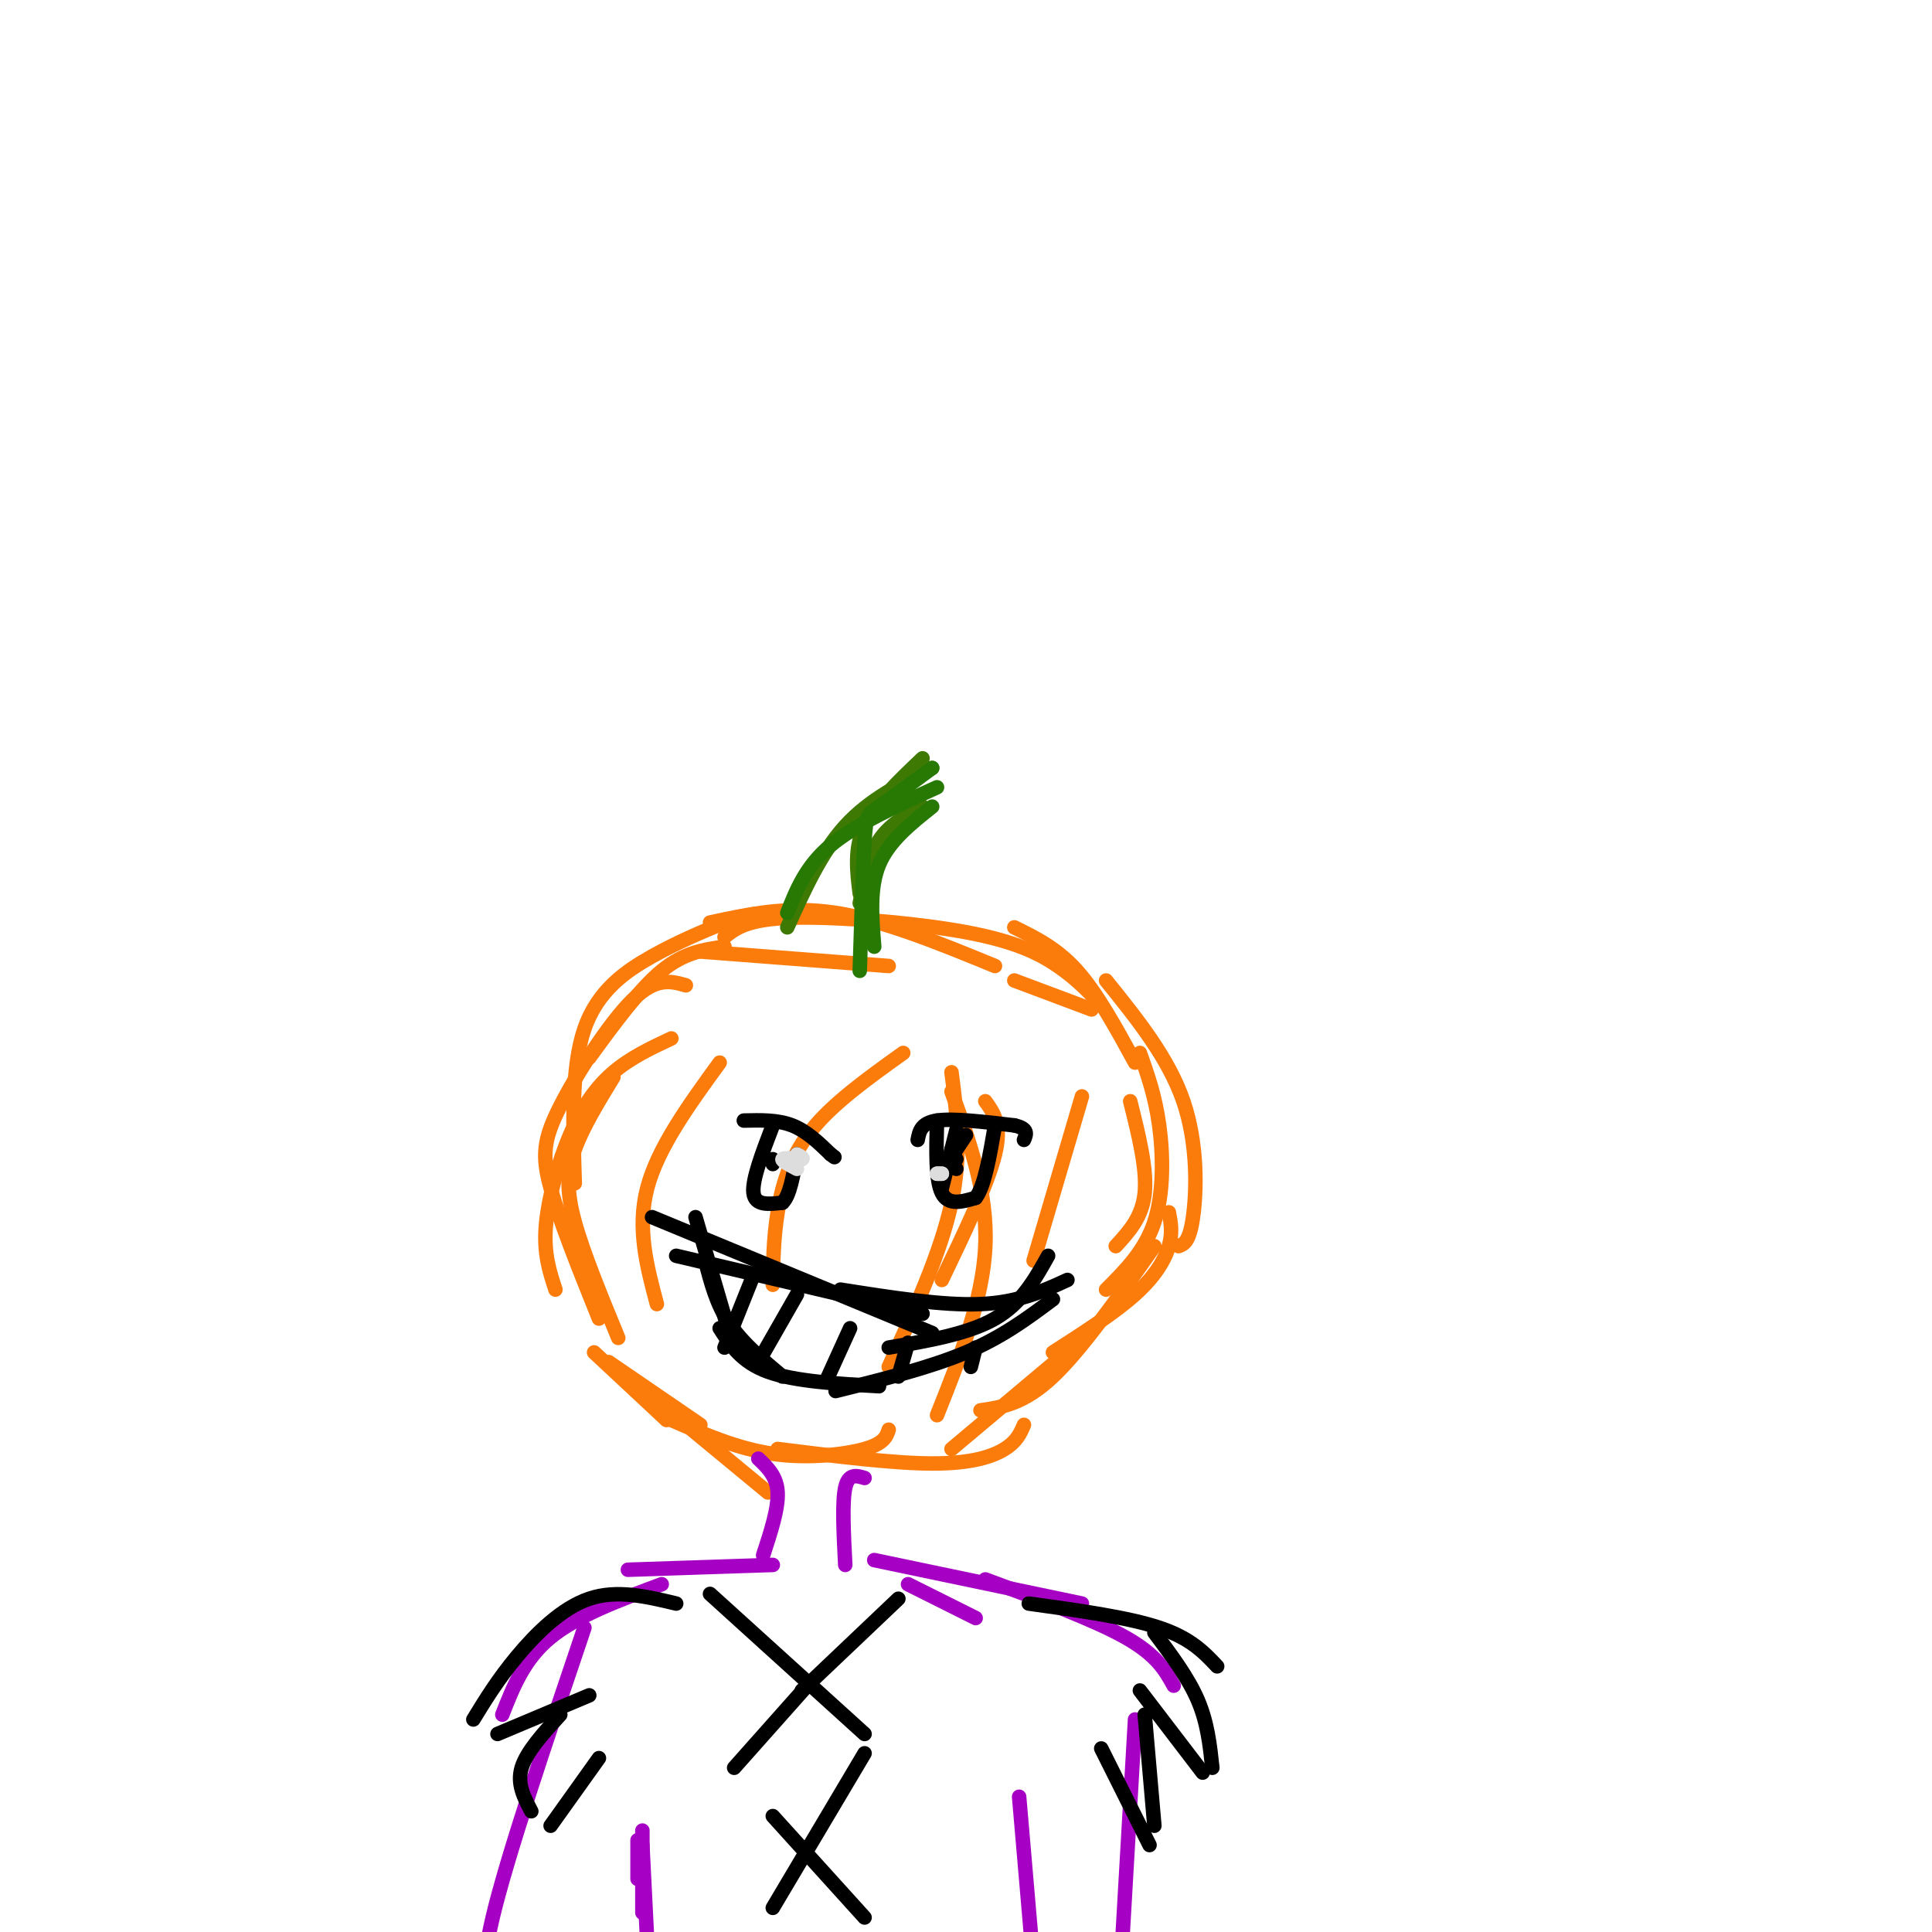 <svg viewBox='0 0 400 400' version='1.1' xmlns='http://www.w3.org/2000/svg' xmlns:xlink='http://www.w3.org/1999/xlink'><g fill='none' stroke='#FB7B0B' stroke-width='3' stroke-linecap='round' stroke-linejoin='round'><path d='M128,277c-3.622,-8.800 -7.244,-17.600 -9,-24c-1.756,-6.400 -1.644,-10.400 0,-15c1.644,-4.600 4.822,-9.800 8,-15'/><path d='M124,273c-4.071,-10.125 -8.143,-20.250 -10,-27c-1.857,-6.750 -1.500,-10.125 2,-17c3.500,-6.875 10.143,-17.250 15,-22c4.857,-4.750 7.929,-3.875 11,-3'/><path d='M115,267c-1.214,-3.690 -2.429,-7.381 -2,-13c0.429,-5.619 2.500,-13.167 5,-19c2.500,-5.833 5.429,-9.952 9,-13c3.571,-3.048 7.786,-5.024 12,-7'/><path d='M149,220c-6.417,8.833 -12.833,17.667 -15,26c-2.167,8.333 -0.083,16.167 2,24'/><path d='M160,266c0.067,-4.800 0.133,-9.600 1,-15c0.867,-5.400 2.533,-11.400 7,-17c4.467,-5.600 11.733,-10.800 19,-16'/><path d='M204,228c1.750,2.417 3.500,4.833 2,11c-1.500,6.167 -6.250,16.083 -11,26'/><path d='M224,227c0.000,0.000 -10.000,34.000 -10,34'/><path d='M234,228c1.750,7.000 3.500,14.000 3,19c-0.500,5.000 -3.250,8.000 -6,11'/><path d='M229,203c6.467,8.022 12.933,16.044 16,25c3.067,8.956 2.733,18.844 2,24c-0.733,5.156 -1.867,5.578 -3,6'/><path d='M236,218c1.578,4.422 3.156,8.844 4,15c0.844,6.156 0.956,14.044 -1,20c-1.956,5.956 -5.978,9.978 -10,14'/><path d='M242,251c0.400,2.111 0.800,4.222 0,7c-0.800,2.778 -2.800,6.222 -7,10c-4.200,3.778 -10.600,7.889 -17,12'/><path d='M239,258c-7.500,10.667 -15.000,21.333 -21,27c-6.000,5.667 -10.500,6.333 -15,7'/><path d='M122,219c5.167,-7.083 10.333,-14.167 15,-18c4.667,-3.833 8.833,-4.417 13,-5'/><path d='M150,191c-4.822,2.000 -9.644,4.000 -15,7c-5.356,3.000 -11.244,7.000 -14,15c-2.756,8.000 -2.378,20.000 -2,32'/><path d='M123,280c0.000,0.000 15.000,14.000 15,14'/><path d='M126,282c0.000,0.000 19.000,13.000 19,13'/><path d='M145,197c0.000,0.000 39.000,3.000 39,3'/><path d='M147,191c8.083,-1.750 16.167,-3.500 26,-2c9.833,1.500 21.417,6.250 33,11'/><path d='M150,194c2.363,-1.863 4.726,-3.726 14,-4c9.274,-0.274 25.458,1.042 36,3c10.542,1.958 15.440,4.560 19,7c3.560,2.440 5.780,4.720 8,7'/><path d='M235,220c-3.917,-7.167 -7.833,-14.333 -12,-19c-4.167,-4.667 -8.583,-6.833 -13,-9'/><path d='M226,209c0.000,0.000 -16.000,-6.000 -16,-6'/><path d='M136,290c0.000,0.000 23.000,19.000 23,19'/><path d='M139,294c6.867,2.978 13.733,5.956 21,7c7.267,1.044 14.933,0.156 19,-1c4.067,-1.156 4.533,-2.578 5,-4'/><path d='M161,300c11.933,1.489 23.867,2.978 32,3c8.133,0.022 12.467,-1.422 15,-3c2.533,-1.578 3.267,-3.289 4,-5'/><path d='M197,300c0.000,0.000 25.000,-21.000 25,-21'/><path d='M194,293c4.750,-11.917 9.500,-23.833 10,-35c0.500,-11.167 -3.250,-21.583 -7,-32'/><path d='M197,222c1.083,8.417 2.167,16.833 0,27c-2.167,10.167 -7.583,22.083 -13,34'/></g>
<g fill='none' stroke='#3E7A03' stroke-width='3' stroke-linecap='round' stroke-linejoin='round'><path d='M163,192c3.500,-7.750 7.000,-15.500 12,-21c5.000,-5.500 11.500,-8.750 18,-12'/><path d='M191,157c-4.917,4.667 -9.833,9.333 -12,14c-2.167,4.667 -1.583,9.333 -1,14'/><path d='M178,187c0.917,-4.833 1.833,-9.667 4,-13c2.167,-3.333 5.583,-5.167 9,-7'/></g>
<g fill='none' stroke='#000000' stroke-width='3' stroke-linecap='round' stroke-linejoin='round'><path d='M140,260c0.000,0.000 51.000,12.000 51,12'/><path d='M135,252c0.000,0.000 58.000,24.000 58,24'/><path d='M174,267c10.583,1.667 21.167,3.333 29,3c7.833,-0.333 12.917,-2.667 18,-5'/><path d='M217,260c-2.750,4.917 -5.500,9.833 -11,13c-5.500,3.167 -13.750,4.583 -22,6'/><path d='M218,269c-5.250,3.917 -10.500,7.833 -18,11c-7.500,3.167 -17.250,5.583 -27,8'/><path d='M182,287c-8.750,-0.500 -17.500,-1.000 -23,-3c-5.500,-2.000 -7.750,-5.500 -10,-9'/><path d='M162,285c-4.167,-3.500 -8.333,-7.000 -11,-11c-2.667,-4.000 -3.833,-8.500 -5,-13'/><path d='M151,276c0.000,0.000 -7.000,-24.000 -7,-24'/><path d='M150,279c0.000,0.000 6.000,-15.000 6,-15'/><path d='M157,282c0.000,0.000 8.000,-14.000 8,-14'/><path d='M171,286c0.000,0.000 5.000,-11.000 5,-11'/><path d='M186,285c0.000,0.000 2.000,-7.000 2,-7'/><path d='M201,283c0.000,0.000 1.000,-4.000 1,-4'/><path d='M190,236c0.333,-1.750 0.667,-3.500 4,-4c3.333,-0.500 9.667,0.250 16,1'/><path d='M210,233c3.000,0.667 2.500,1.833 2,3'/><path d='M194,232c-0.167,6.167 -0.333,12.333 1,15c1.333,2.667 4.167,1.833 7,1'/><path d='M202,248c1.833,-2.333 2.917,-8.667 4,-15'/><path d='M200,235c0.000,0.000 -2.000,3.000 -2,3'/><path d='M198,240c0.000,0.000 -1.000,-2.000 -1,-2'/><path d='M198,234c0.000,0.000 -3.000,12.000 -3,12'/><path d='M194,240c0.000,0.000 4.000,2.000 4,2'/><path d='M154,232c3.500,-0.083 7.000,-0.167 10,1c3.000,1.167 5.500,3.583 8,6'/><path d='M172,239c1.333,1.000 0.667,0.500 0,0'/><path d='M160,233c-2.167,5.667 -4.333,11.333 -4,14c0.333,2.667 3.167,2.333 6,2'/><path d='M162,249c1.500,-1.333 2.250,-5.667 3,-10'/><path d='M160,241c0.000,0.000 0.000,-1.000 0,-1'/></g>
<g fill='none' stroke='#DDDDDD' stroke-width='3' stroke-linecap='round' stroke-linejoin='round'><path d='M165,242c-1.583,-0.833 -3.167,-1.667 -3,-2c0.167,-0.333 2.083,-0.167 4,0'/><path d='M166,240c0.500,-0.167 -0.250,-0.583 -1,-1'/><path d='M195,243c0.000,0.000 -1.000,0.000 -1,0'/><path d='M194,243c0.000,0.000 0.500,0.000 1,0'/></g>
<g fill='none' stroke='#A600C4' stroke-width='3' stroke-linecap='round' stroke-linejoin='round'><path d='M157,302c1.917,1.833 3.833,3.667 4,7c0.167,3.333 -1.417,8.167 -3,13'/><path d='M179,306c-1.667,-0.500 -3.333,-1.000 -4,2c-0.667,3.000 -0.333,9.500 0,16'/><path d='M188,328c0.000,0.000 14.000,7.000 14,7'/><path d='M181,323c0.000,0.000 43.000,9.000 43,9'/><path d='M204,327c11.250,4.167 22.500,8.333 29,12c6.500,3.667 8.250,6.833 10,10'/><path d='M235,356c0.000,0.000 -3.000,52.000 -3,52'/><path d='M211,372c0.000,0.000 3.000,35.000 3,35'/><path d='M160,324c0.000,0.000 -30.000,1.000 -30,1'/><path d='M137,328c-8.750,3.250 -17.500,6.500 -23,11c-5.500,4.500 -7.750,10.250 -10,16'/><path d='M121,337c-8.000,23.667 -16.000,47.333 -19,60c-3.000,12.667 -1.000,14.333 1,16'/><path d='M133,396c0.000,0.000 0.000,-17.000 0,-17'/><path d='M133,382c0.000,0.000 1.000,20.000 1,20'/><path d='M132,389c0.000,0.000 0.000,-8.000 0,-8'/></g>
<g fill='none' stroke='#000000' stroke-width='3' stroke-linecap='round' stroke-linejoin='round'><path d='M147,330c0.000,0.000 32.000,29.000 32,29'/><path d='M166,350c0.000,0.000 20.000,-19.000 20,-19'/><path d='M168,348c0.000,0.000 -16.000,18.000 -16,18'/><path d='M160,376c0.000,0.000 19.000,21.000 19,21'/><path d='M160,395c0.000,0.000 19.000,-32.000 19,-32'/><path d='M213,332c10.250,1.417 20.500,2.833 27,5c6.500,2.167 9.250,5.083 12,8'/><path d='M239,338c3.500,4.667 7.000,9.333 9,14c2.000,4.667 2.500,9.333 3,14'/><path d='M249,367c0.000,0.000 -13.000,-17.000 -13,-17'/><path d='M237,355c0.000,0.000 2.000,23.000 2,23'/><path d='M238,382c0.000,0.000 -10.000,-20.000 -10,-20'/><path d='M140,332c-6.133,-1.467 -12.267,-2.933 -18,-1c-5.733,1.933 -11.067,7.267 -15,12c-3.933,4.733 -6.467,8.867 -9,13'/><path d='M103,359c0.000,0.000 19.000,-8.000 19,-8'/><path d='M116,355c-3.500,3.833 -7.000,7.667 -8,11c-1.000,3.333 0.500,6.167 2,9'/><path d='M114,378c0.000,0.000 10.000,-14.000 10,-14'/></g>
<g fill='none' stroke='#277904' stroke-width='3' stroke-linecap='round' stroke-linejoin='round'><path d='M163,189c1.917,-4.833 3.833,-9.667 9,-14c5.167,-4.333 13.583,-8.167 22,-12'/><path d='M193,159c-4.333,3.200 -8.667,6.400 -11,8c-2.333,1.600 -2.667,1.600 -3,7c-0.333,5.400 -0.667,16.200 -1,27'/><path d='M181,196c-0.500,-6.083 -1.000,-12.167 1,-17c2.000,-4.833 6.500,-8.417 11,-12'/></g>
</svg>